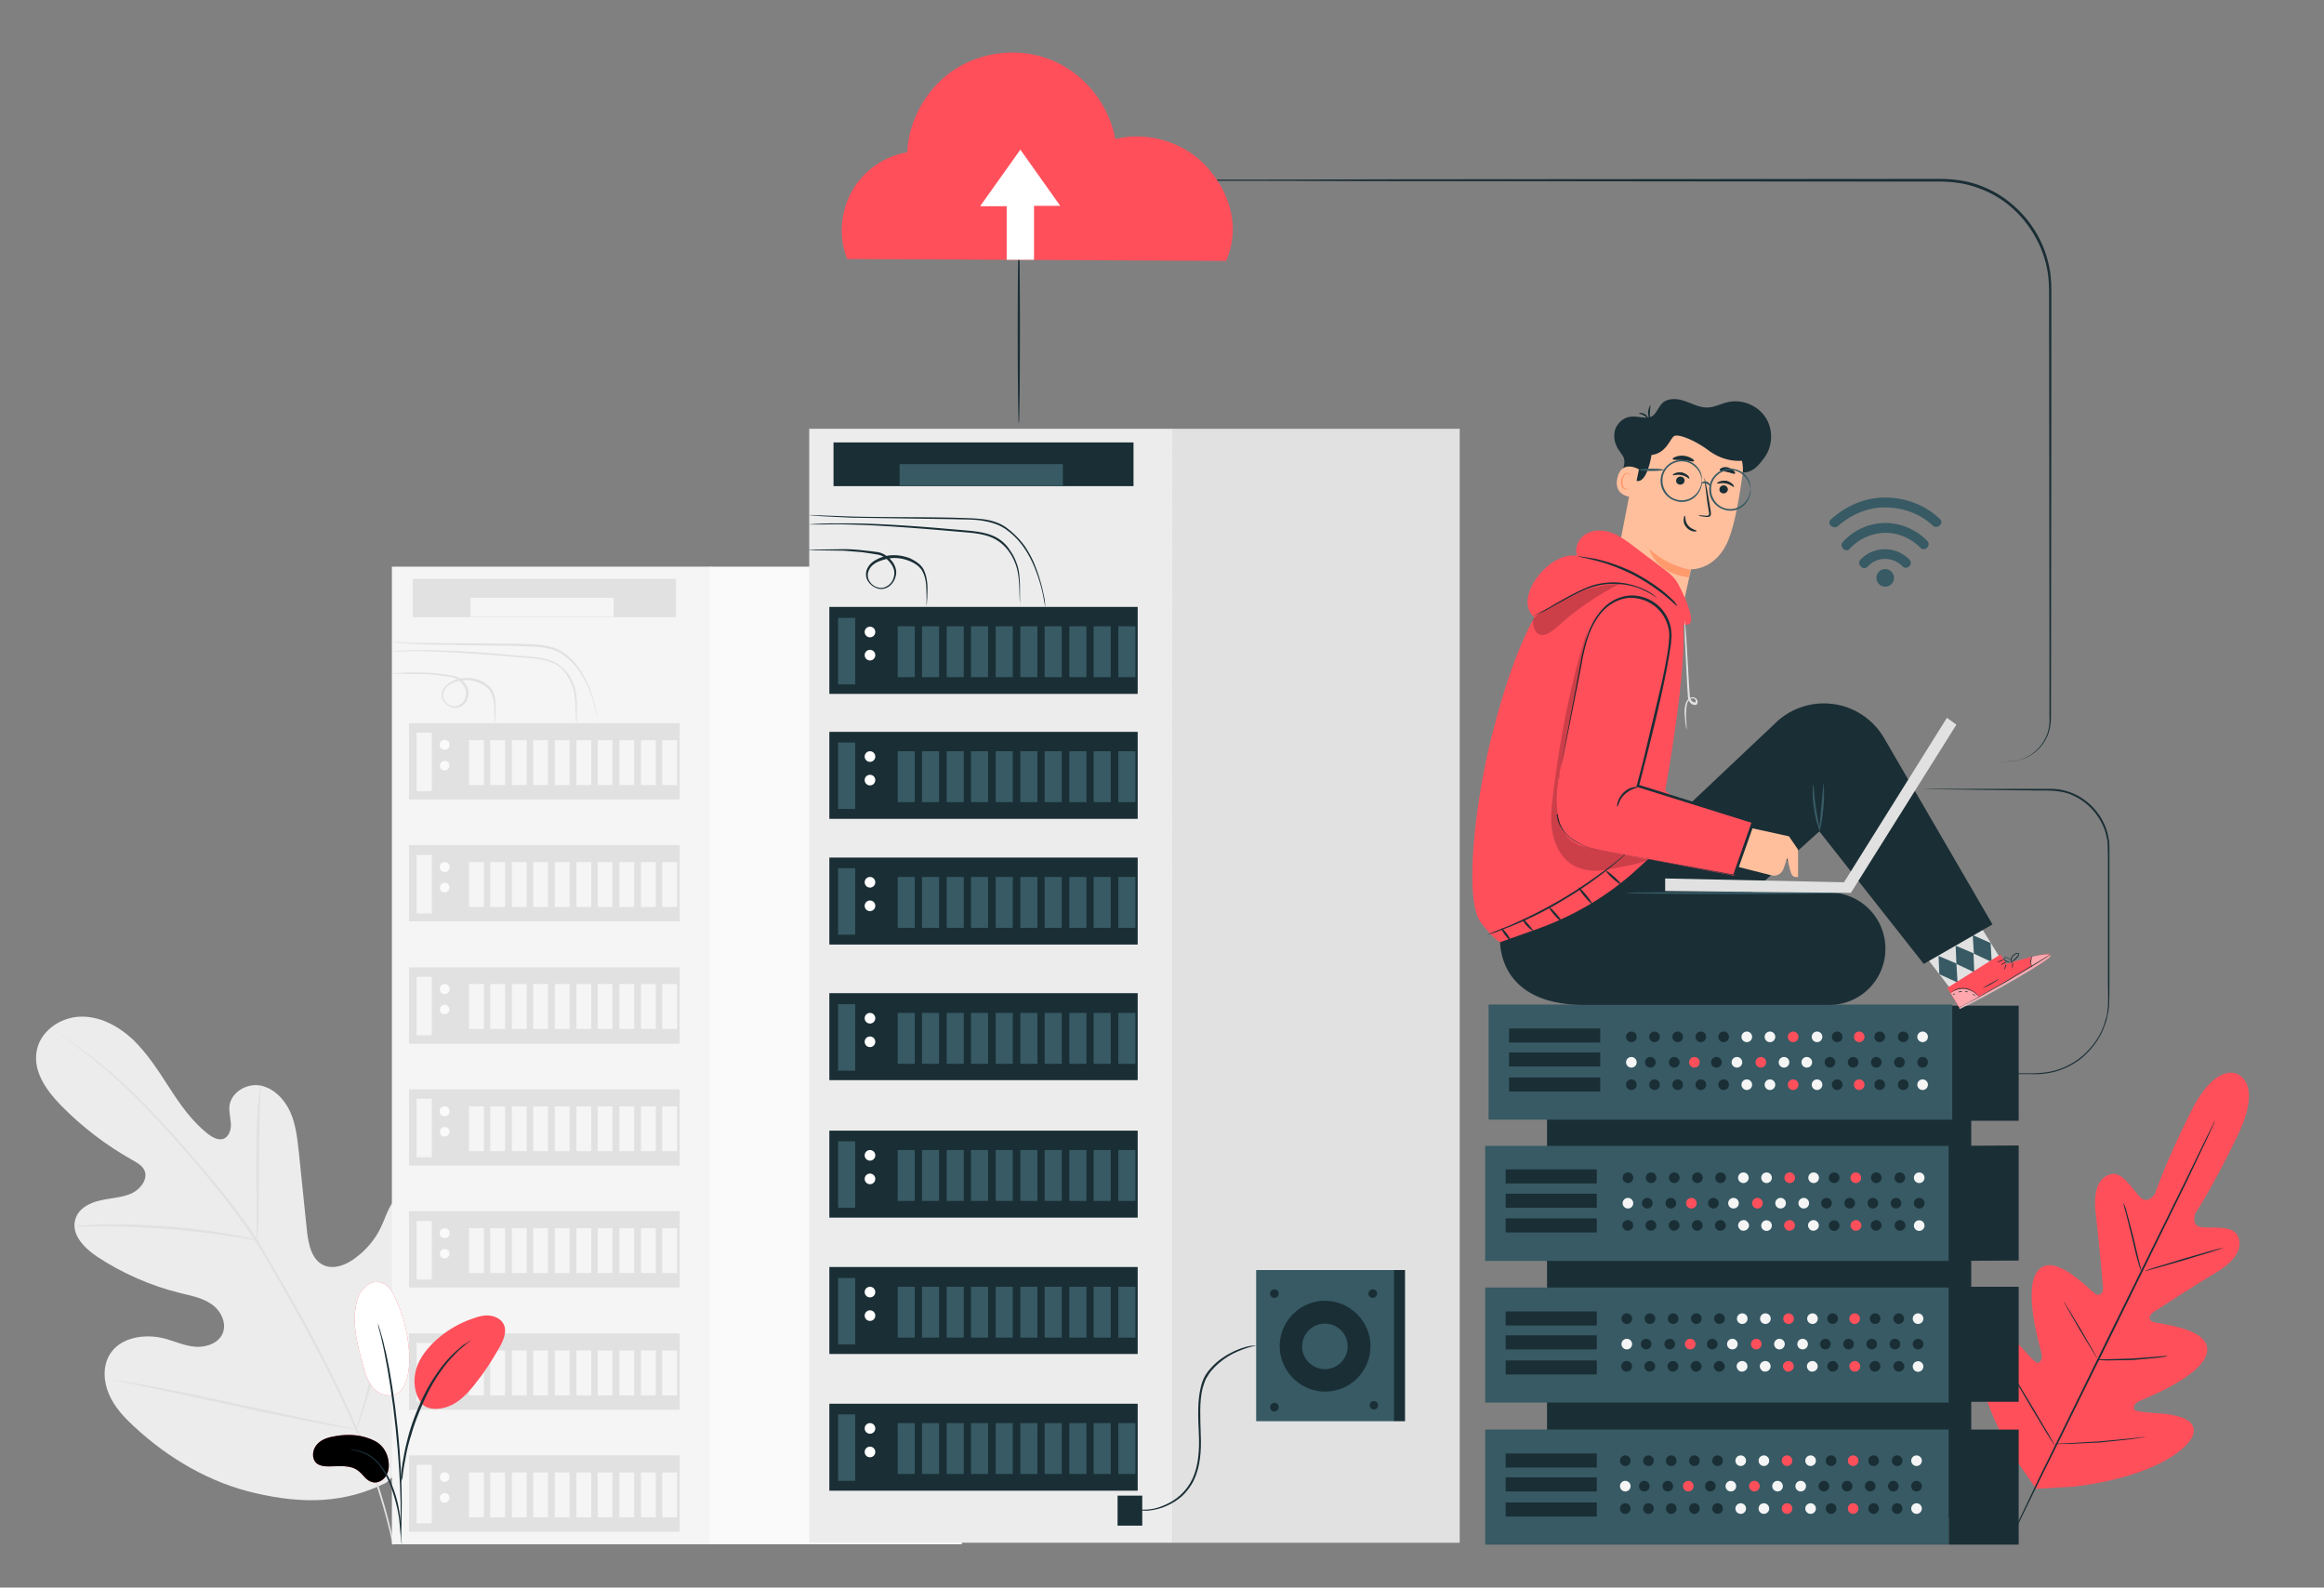 <svg xmlns="http://www.w3.org/2000/svg" xmlns:xlink="http://www.w3.org/1999/xlink" viewBox="0 0 612 418" xmlns:v="https://vecta.io/nano"><rect x="0" y="0" width="612" height="418" fill="#808080" stroke="none"/><style><![CDATA[.B{fill:#1a2e35}.C{fill:#f5f5f5}.D{fill:#375a64}.E{fill:#ff4f5b}.F{fill:#e1e1e1}.G{fill:#fff}.H{fill:#fafafa}.I{fill:#ffbf9d}]]></style><path fill="#ececec" d="M101.7 390.4c17.4-15.2 19-40.2 15.8-62.1-.5-3.7-.6-7.6-2.7-10.6s-6.4-4.8-9.5-2.9c-2.6 1.6-3.4 4.9-4.7 7.7-1.6 3.7-4.3 6.9-7.7 9.2-2.2 1.5-5 2.5-7.5 1.5-3.4-1.4-4.2-5.7-4.6-9.4l-2.1-20.4c-.4-3.7-.8-7.4-2.3-10.7s-4.4-6.3-8-6.9-7.6 1.9-8 5.5c-.1 1.5.3 3 .4 4.6.1 1.5-.5 3.3-1.8 3.9-1.4.6-3-.3-4.2-1.2-4.2-3.3-7.3-7.7-10.2-12.2s-5.8-9-9.6-12.7c-3.9-3.6-8.9-6.3-14.2-6s-10.5 4.1-11.2 9.4c-.8 5.3 2.8 10.2 6.5 14 5.5 5.6 11.9 10.5 18.7 14.3 1.2.7 2.6 1.4 3.2 2.7 1.1 2.3-1 5-3.3 6.1-2.6 1.2-5.6 1.2-8.4 1.9-2.8.6-5.8 2.2-6.5 5.1-1.1 3.9 2.5 7.5 5.8 9.7 6.7 4.4 14.2 7.7 22 9.6 2.8.7 5.7 1.2 8.1 2.9 2.4 1.6 4 4.8 3 7.5s-4.3 3.9-7.2 3.7-5.6-1.5-8.3-2.2c-5.2-1.3-11.7-.3-14.4 4.4-1.8 3.1-1.5 7.1-.1 10.3 1.4 3.3 3.9 6 6.5 8.4 9.1 8.5 20.2 15 32.3 17.7 12.3 2.8 23.1 2.7 34.2-2.8"/><g class="F"><path d="M103.8 406.6c-1.8-8.6-4.8-18.7-9.3-29.4s-10.3-22.1-16.9-33.8l-4.9-8.6-4.9-8.3c-3.4-5.3-7.1-10.1-10.8-14.6s-7.3-8.6-10.7-12.4-6.7-7.3-9.8-10.4c-6.2-6.2-11.8-10.5-15.8-13.4l-4.6-3.2c-.5-.3-.9-.6-1.2-.8s-.4-.3-.4-.2c0 0 .1.1.4.3s.7.5 1.2.8c1 .7 2.6 1.8 4.5 3.3 3.9 2.9 9.4 7.3 15.6 13.5 3.1 3.1 6.3 6.6 9.7 10.4s7 8 10.7 12.5c3.6 4.5 7.3 9.3 10.7 14.6 1.7 2.6 3.3 5.4 4.9 8.2l4.9 8.6c6.5 11.7 12.4 23 16.9 33.7s7.6 20.7 9.4 29.3"/><path d="M67.7 326.5l.2-1.6c.1-1 .1-2.5.2-4.4.1-3.7.1-8.8.1-14.4l.2-14.4.2-4.4c.1-1 .1-1.6 0-1.6 0 0-.1.6-.3 1.6-.1 1-.3 2.5-.4 4.4-.3 3.7-.4 8.8-.4 14.4l.1 14.4v4.4c0 1.1 0 1.6.1 1.6z"/><path d="M19.8 323s.7.1 1.9 0l5.1-.1c4.3 0 10.4.2 17 .7s12.6 1.2 16.9 1.9c2.2.3 3.9.6 5.1.8s1.9.3 1.9.2c0 0-.6-.2-1.8-.5s-2.9-.6-5.1-1c-4.3-.8-10.3-1.6-16.9-2.1s-12.7-.6-17-.5c-2.2 0-3.9.2-5.2.3-1.2.1-1.9.2-1.9.3zm74.1 53.4l.3-.6a18.88 18.88 0 0 0 .6-1.8l2.1-6.6c1.7-5.6 3.7-13.5 5.9-22.1l5.7-22.2 1.9-6.7c.2-.7.4-1.3.5-1.8.1-.4.2-.6.1-.6l-.3.6a18.88 18.88 0 0 0-.6 1.8L108 323c-1.7 5.6-3.7 13.5-5.9 22.1l-5.7 22.2-1.9 6.7c-.2.7-.4 1.3-.5 1.8-.1.4-.1.6-.1.6z"/><path d="M29.3 363.2s.2.1.6.2l1.9.4 6.9 1.4 22.8 4.9c8.9 2 17 3.6 22.8 4.7 2.9.5 5.3 1 7 1.2.8.1 1.4.2 1.9.3.4.1.7.1.7.1s-.2-.1-.6-.2c-.5-.1-1.1-.2-1.9-.4-1.7-.4-4.1-.8-6.9-1.4l-22.8-4.9c-8.9-2-17-3.6-22.8-4.7-2.9-.5-5.3-1-7-1.2-.8-.1-1.4-.2-1.9-.3-.4-.1-.7-.1-.7-.1z"/></g><path d="M103.2 149.2h84v257.4h-84z" class="C"/><path d="M186.9 149.2h66.4v257.4h-66.4z" class="H"/><path d="M107.7 190.4H179v20.1h-71.3z" class="F"/><path d="M109.7 192.9h4v15.4h-4z" class="C"/><g class="H"><circle cx="117.1" cy="196.1" r="1.3"/><use xlink:href="#B"/></g><path d="M123.5 194.9h3.9v11.8h-3.9zm5.6 0h3.9v11.8h-3.9zm5.7 0h3.9v11.8h-3.9zm5.6 0h3.9v11.8h-3.9zm5.7 0h3.9v11.8h-3.9zm5.7 0h3.9v11.8h-3.9zm5.6 0h3.9v11.8h-3.9zm5.7 0h3.9v11.8h-3.9zm5.7 0h3.9v11.8h-3.9zm5.6 0h3.9v11.8h-3.9z" class="C"/><path d="M107.7 222.5H179v20.1h-71.3z" class="F"/><path d="M109.7 225.1h4v15.4h-4z" class="C"/><g class="H"><circle cx="117.1" cy="228.3" r="1.3"/><use xlink:href="#B" y="32.1"/></g><path d="M123.5 227h3.9v11.8h-3.9zm5.6 0h3.9v11.8h-3.9zm5.7 0h3.9v11.8h-3.9zm5.6 0h3.9v11.8h-3.9zm5.7 0h3.9v11.8h-3.9zm5.7 0h3.9v11.8h-3.9zm5.6 0h3.9v11.8h-3.9zm5.7 0h3.9v11.8h-3.9zm5.7 0h3.9v11.8h-3.9zm5.6 0h3.9v11.8h-3.9z" class="C"/><path d="M107.7 254.7H179v20.1h-71.3z" class="F"/><path d="M109.7 257.2h4v15.4h-4z" class="C"/><g class="H"><circle cx="117.1" cy="260.4" r="1.3"/><use xlink:href="#C"/></g><path d="M123.5 259.1h3.9v11.8h-3.9zm5.6 0h3.9v11.8h-3.9zm5.7 0h3.9v11.8h-3.9zm5.6 0h3.9v11.8h-3.9zm5.7 0h3.9v11.8h-3.9zm5.7 0h3.9v11.8h-3.9zm5.6 0h3.9v11.8h-3.9zm5.7 0h3.9v11.8h-3.9zm5.7 0h3.9v11.8h-3.9zm5.6 0h3.9v11.8h-3.9z" class="C"/><path d="M107.7 286.8H179v20.1h-71.3z" class="F"/><path d="M109.7 289.3h4v15.4h-4z" class="C"/><g class="H"><circle cx="117.1" cy="292.6" r="1.3"/><use xlink:href="#B" y="96.4"/></g><path d="M123.5 291.3h3.9v11.8h-3.9zm5.6 0h3.9v11.8h-3.9zm5.7 0h3.9v11.8h-3.9zm5.6 0h3.9v11.8h-3.9zm5.7 0h3.9v11.8h-3.9zm5.7 0h3.9v11.8h-3.9zm5.6 0h3.9v11.8h-3.9zm5.7 0h3.9v11.8h-3.9zm5.7 0h3.9v11.8h-3.9zm5.6 0h3.9v11.8h-3.9z" class="C"/><path d="M107.7 318.9H179V339h-71.3z" class="F"/><path d="M109.7 321.5h4v15.4h-4z" class="C"/><g class="H"><circle cx="117.1" cy="324.7" r="1.3"/><use xlink:href="#B" y="128.5"/></g><path d="M123.5 323.4h3.9v11.8h-3.9zm5.6 0h3.9v11.8h-3.9zm5.7 0h3.9v11.8h-3.9zm5.6 0h3.9v11.8h-3.9zm5.7 0h3.9v11.8h-3.9zm5.7 0h3.9v11.8h-3.9zm5.6 0h3.9v11.8h-3.9zm5.7 0h3.9v11.8h-3.9zm5.7 0h3.9v11.8h-3.9zm5.6 0h3.9v11.8h-3.9z" class="C"/><path d="M107.7 351.1H179v20.1h-71.3z" class="F"/><path d="M109.7 353.6h4V369h-4z" class="C"/><g class="H"><circle cx="117.1" cy="356.8" r="1.3"/><use xlink:href="#C" y="96.4"/></g><path d="M123.5 355.6h3.9v11.8h-3.9zm5.6 0h3.9v11.8h-3.9zm5.7 0h3.9v11.8h-3.9zm5.6 0h3.9v11.8h-3.9zm5.7 0h3.9v11.8h-3.9zm5.7 0h3.9v11.8h-3.9zm5.6 0h3.9v11.8h-3.9zm5.7 0h3.9v11.8h-3.9zm5.7 0h3.9v11.8h-3.9zm5.6 0h3.9v11.8h-3.9z" class="C"/><path d="M107.7 383.2H179v20.1h-71.3z" class="F"/><path d="M109.7 385.7h4v15.4h-4z" class="C"/><g class="H"><use xlink:href="#C" y="123.1"/><use xlink:href="#B" y="192.8"/></g><path d="M123.5 387.7h3.9v11.8h-3.9zm5.6 0h3.9v11.8h-3.9zm5.7 0h3.9v11.8h-3.9zm5.6 0h3.9v11.8h-3.9zm5.7 0h3.9v11.8h-3.9zm5.7 0h3.9v11.8h-3.9zm5.6 0h3.9v11.8h-3.9zm5.7 0h3.9v11.8h-3.9zm5.7 0h3.9v11.8h-3.9zm5.6 0h3.9v11.8h-3.9z" class="C"/><path d="M151.8 190.4s0-.2-.1-.6c0-.4-.1-1-.1-1.8l-.1-2.8c-.1-1.1-.1-2.3-.5-3.7-.4-1.3-1-2.7-1.9-4s-2.2-2.5-3.9-3.1c-1.7-.7-3.6-.9-5.5-1.1l-6.1-.5c-8.4-.7-16-1.2-21.6-1.3-2.8-.1-5 0-6.5 0h-2.4s.2 0 .6-.1c.5 0 1.1-.1 1.8-.1 1.5-.1 3.8-.1 6.6-.1 5.5 0 13.2.4 21.6 1.2l6.1.5c2 .2 3.9.5 5.7 1.2 1.7.7 3.1 2 4.1 3.3 1 1.4 1.5 2.8 1.9 4.2.3 1.4.4 2.6.4 3.7v4.6c-.1.3-.1.5-.1.5zm-21.6 0v-2.3l-.1-2.6c-.1-1-.3-2.2-.9-3.3s-1.8-1.9-3.2-2.5c-1.4-.5-3-.8-4.7-.5-.8.1-1.7.4-2.4.8-.8.4-1.5 1-1.9 1.8s-.4 1.7 0 2.5 1.2 1.4 2.1 1.6 1.8-.1 2.5-.7 1-1.5 1.1-2.4-.2-1.7-.7-2.4-1.1-1.3-1.9-1.7c-.7-.4-1.5-.5-2.3-.6l-2.3-.3c-1.5-.2-2.9-.3-4.2-.3l-6.2-.1h-2.3s.2 0 .6-.1c.4 0 1-.1 1.7-.1 1.5-.1 3.6-.2 6.2-.1 1.3 0 2.7.1 4.3.3l2.4.3c.4.1.8.1 1.2.2s.9.2 1.3.4c.8.4 1.5 1 2.1 1.8.5.7.9 1.7.8 2.7s-.5 2-1.3 2.7c-.7.7-1.9 1.1-2.9.8-1-.2-1.9-.9-2.5-1.8a3.19 3.19 0 0 1 0-3c.5-.9 1.3-1.5 2.1-2 .8-.4 1.7-.7 2.6-.9 1.7-.3 3.5 0 4.9.5 1.4.6 2.7 1.5 3.4 2.7.6 1.2.8 2.4.8 3.5.1 1 0 1.9 0 2.7 0 .7-.1 1.2-.1 1.7-.2.5-.2.7-.2.7zm27.4 0s-.1-.2-.2-.7l-.4-1.9c-.4-1.6-.9-4-2.1-6.8-1.2-2.7-3-5.9-6.2-8.3-1.5-1.2-3.5-1.9-5.7-2.2-2.1-.3-4.4-.3-6.7-.4l-23.6-.4c-3-.1-5.5-.3-7.1-.4-.8-.1-1.4-.1-1.9-.2-.4 0-.7-.1-.7-.1h.7c.5 0 1.1 0 1.9.1 1.7.1 4.1.2 7.1.2l23.6.2c2.3.1 4.6.1 6.7.4 2.2.3 4.3 1 5.9 2.3 1.6 1.2 2.9 2.7 3.9 4.2s1.7 3 2.3 4.4c1.1 2.8 1.7 5.2 2 6.9.1.8.2 1.5.3 1.9.2.6.2.8.2.8zm-48.9-38H178v10.1h-69.3z" class="F"/><path d="M123.9 157.4h37.7v5h-37.7z" class="C"/><path d="M589.4 282.9s-5.7-3.7-12.5 9.9-9.4 21.5-9.4 21.5-1.8 2.9-3.8 1c-2-1.8-4.7-7.1-8-6.1-3.4 1-4.5 4.9-3.8 10.5s1.8 18.1 1.9 19.2-.5 2.7-2.1 1.7c-1.5-1-10.5-10.8-14.8-6.3-4.4 4.5.2 19.9.6 21.6.5 1.7.1 2.4-.7 2.9-.8.4-3.5-3.1-6.1-5.8s-6.2-5.3-8.5-2.5-3 14.4 8.2 33.2l5.8 8.3 10.2-.6c21.7-2.7 30.4-10.4 31.2-13.9.8-3.6-3.5-4.7-7.2-5.2-3.7-.4-8.2-.4-8.4-1.3s.2-1.6 1.8-2.3 16.6-6.6 17.4-12.8c.9-6.2-12.3-7.2-14.1-7.8s-.9-2.1.1-2.7c.9-.6 11.4-7.4 16.3-10.3s7.2-6.2 5.9-9.5c-1.3-3.2-7.1-2.1-9.8-2.5s-1.5-3.6-1.5-3.6 4.6-6.9 11.2-20.6c6.6-13.8 0-16 0-16" class="E"/><g class="B"><path d="M583.3 295.1s0 .1-.1.3l-.4.9-1.5 3.3-5.7 12-19.3 39.3-19.4 39.3-5.8 11.9-2 4c-.1.2-.2.3-.2.3s0-.1.1-.3.2-.5.4-.9l1.5-3.3 5.7-12 19.3-39.3 19.4-39.3 5.8-11.9 2-4c.1-.2.2-.3.2-.3z"/><path d="M559.2 316.7a10.59 10.59 0 0 0 .3.7c.2.4.4 1.1.6 1.9l1.7 6.4 1.5 6.4.5 1.9c.1.5.2.7.1.7 0 0-.1-.2-.3-.7-.2-.4-.4-1.1-.6-1.9-.5-1.6-1-3.9-1.6-6.4l-1.6-6.4-.5-1.9c-.1-.4-.1-.7-.1-.7z"/><ellipse transform="matrix(-.959 .284 -.284 -.959 1220.847 486.473)" cx="575.1" cy="331.8" rx="10.7" ry=".2"/><path d="M552.1 357.9h2.7l6.7-.2 6.7-.5 2-.2h.7l-.7.2-2 .3-6.7.6-6.7.1c-.9 0-1.6-.1-2-.1-.4-.2-.7-.2-.7-.2z"/><path d="M543.4 342.6s.2.2.4.6.6.9 1 1.6l3.2 5.3 3.1 5.4.9 1.6.3.6s-.2-.2-.4-.6-.6-.9-1-1.6l-3.2-5.3-3.1-5.4-.9-1.6-.3-.6zm-13.8 18.8s.2.2.5.7l1.3 2 4.1 6.8 4 6.8 1.2 2.1c.3.5.4.8.4.8s-.2-.2-.5-.7l-1.3-2-4.1-6.8-4-6.8-1.2-2.1c-.3-.5-.4-.8-.4-.8z"/><path d="M541 380.2s.3-.1.9-.1l2.6-.1 8.5-.5 8.5-.8 2.6-.3c.6-.1.9-.1.9-.1s-.3.1-.9.2l-2.6.4-8.5.9-8.5.4H541z"/></g><use xlink:href="#D" class="E"/><use xlink:href="#D" opacity=".3"/><use xlink:href="#E" class="E"/><use xlink:href="#E" opacity=".3" class="G"/><path d="M111.1 369.6c-2-2.5-2.4-6-1.5-9.1s3-5.6 5.4-7.8c2.8-2.5 6.1-4.4 9.7-5.6 1.4-.5 2.9-.9 4.3-.7 1.5.2 2.9.9 3.6 2.2 1 1.9 0 4.3-1.1 6.2-1.9 3.4-4 6.6-6.4 9.6-1.9 2.4-4.1 4.8-7 5.9s-5.9.9-7.4-1.1" class="E"/><g class="B"><path d="M105.8 406.6s-.1-.4-.2-1.2l-.3-3.4c-.1-1.4-.3-3.1-.7-4.9s-1-3.8-1.7-5.8c-.8-2-1.8-3.8-2.9-5.3s-2.5-2.5-3.7-3.1c-1.3-.6-2.4-.9-3.2-1l-1.2-.2h1.2c.8.1 2 .3 3.3.9s2.7 1.7 3.9 3.2 2.2 3.3 3 5.4c.8 2 1.4 4.1 1.7 5.9.4 1.9.5 3.6.6 5l.1 3.4a7.47 7.47 0 0 1 .1 1.1z"/><path d="M105.5 404v-8.2c-.1-5.1-.5-12.1-1.3-19.7-.8-7.7-1.9-14.6-2.9-19.6-.2-1.2-.5-2.4-.7-3.3-.2-1-.4-1.8-.6-2.5-.2-.6-.3-1.2-.4-1.6s-.1-.6-.1-.6.1.2.2.5c.1.4.3.9.5 1.6l.7 2.5c.2 1 .5 2.1.8 3.3 1.1 5 2.2 11.9 3 19.6s1.1 14.7 1.1 19.8c0 2.5-.1 4.6-.1 6 0 .7-.1 1.2-.1 1.6s0 .6-.1.6z"/><path d="M105.6 390.5v-1.7c.1-1.1.2-2.7.6-4.6.3-1.9.8-4.2 1.5-6.7s1.7-5.2 2.9-7.9c2.4-5.5 5.6-10 8.4-12.8.7-.7 1.4-1.3 2-1.8.3-.3.6-.5.8-.7.3-.2.5-.4.8-.5.9-.6 1.4-.9 1.4-.9.1.1-2 1.3-4.7 4.2-2.7 2.8-5.8 7.3-8.1 12.8-1.2 2.7-2.2 5.4-2.9 7.9-.8 2.5-1.3 4.7-1.6 6.7a40.24 40.24 0 0 0-.7 4.6c-.3.8-.4 1.4-.4 1.4z"/><ellipse cx="268.3" cy="87.1" rx=".3" ry="24.4"/><path d="M407.4 277.1h111.7v122.6H407.4z"/></g><path d="M391.1 301.7h122.1V332H391.1z" class="D"/><g class="B"><path d="M396.5 307.9h24v3.7h-24zm0 6.4h24v3.7h-24zm0 6.5h24v3.7h-24z"/><circle cx="428.7" cy="310.1" r="1.4"/><circle cx="434.8" cy="310.1" r="1.4"/><circle cx="440.9" cy="310.1" r="1.4"/><circle cx="447" cy="310.1" r="1.4"/><circle cx="494.1" cy="310.1" r="1.4"/><circle cx="500.3" cy="310.1" r="1.4"/><circle cx="453.1" cy="310.1" r="1.4"/><circle cx="483" cy="310.1" r="1.4"/></g><g class="C"><circle cx="459.1" cy="310.1" r="1.4"/><circle cx="465.2" cy="310.1" r="1.4"/><circle cx="477.6" cy="310.1" r="1.4"/><circle cx="505.4" cy="310.1" r="1.4"/></g><g class="E"><circle cx="471.3" cy="310.1" r="1.4"/><circle cx="488.7" cy="310.1" r="1.4"/></g><g class="B"><circle cx="505.4" cy="316.8" r="1.4"/><circle cx="499.3" cy="316.8" r="1.4"/><circle cx="493.2" cy="316.8" r="1.4"/><circle cx="487.1" cy="316.8" r="1.4"/><circle cx="440" cy="316.8" r="1.4"/><circle cx="433.8" cy="316.8" r="1.4"/><circle cx="481" cy="316.8" r="1.4"/><circle cx="451.2" cy="316.8" r="1.4"/></g><g class="C"><circle cx="475" cy="316.8" r="1.4"/><circle cx="468.9" cy="316.8" r="1.4"/><circle cx="456.5" cy="316.8" r="1.4"/><circle cx="428.7" cy="316.8" r="1.4"/></g><g class="E"><circle cx="462.8" cy="316.8" r="1.4"/><circle cx="445.4" cy="316.8" r="1.4"/></g><g class="B"><use xlink:href="#F"/><use xlink:href="#G"/><use xlink:href="#G" x="6.1"/><use xlink:href="#G" x="12.2"/><use xlink:href="#F" x="65.4"/><use xlink:href="#H"/><use xlink:href="#H" x="-47.3"/><circle cx="483" cy="322.7" r="1.4"/></g><g class="C"><use xlink:href="#H" x="-41.2"/><circle cx="465.2" cy="322.7" r="1.4"/><use xlink:href="#G" x="42.8"/><circle cx="505.4" cy="322.7" r="1.4"/></g><g class="E"><use xlink:href="#F" x="42.6"/><use xlink:href="#H" x="-11.6"/></g><path d="M391.1 339h122.1v30.3H391.1z" class="D"/><g class="B"><circle cx="428.4" cy="347.2" r="1.4"/><circle cx="434.5" cy="347.2" r="1.4"/><circle cx="440.6" cy="347.2" r="1.4"/><circle cx="446.7" cy="347.2" r="1.4"/><circle cx="493.8" cy="347.2" r="1.4"/><circle cx="500" cy="347.2" r="1.4"/><circle cx="452.8" cy="347.2" r="1.4"/><circle cx="482.6" cy="347.2" r="1.4"/></g><g class="C"><circle cx="458.8" cy="347.2" r="1.4"/><circle cx="464.9" cy="347.2" r="1.4"/><circle cx="477.3" cy="347.2" r="1.4"/><circle cx="505.1" cy="347.2" r="1.4"/></g><g class="E"><circle cx="471" cy="347.2" r="1.4"/><circle cx="488.4" cy="347.2" r="1.4"/></g><g class="B"><circle cx="505.1" cy="353.9" r="1.4"/><circle cx="499" cy="353.9" r="1.4"/><circle cx="492.9" cy="353.9" r="1.4"/><circle cx="486.8" cy="353.9" r="1.4"/><circle cx="439.7" cy="353.9" r="1.4"/><circle cx="433.5" cy="353.9" r="1.4"/><circle cx="480.7" cy="353.9" r="1.4"/><circle cx="450.9" cy="353.9" r="1.4"/></g><g class="C"><circle cx="474.7" cy="353.9" r="1.4"/><circle cx="468.6" cy="353.9" r="1.4"/><circle cx="456.2" cy="353.9" r="1.4"/><circle cx="428.4" cy="353.9" r="1.4"/></g><g class="E"><circle cx="462.5" cy="353.9" r="1.4"/><circle cx="445.1" cy="353.9" r="1.4"/></g><g class="B"><use xlink:href="#F" x="-0.3" y="37.1"/><use xlink:href="#G" x="-0.3" y="37.1"/><use xlink:href="#G" x="5.8" y="37.1"/><use xlink:href="#H" x="-53.7" y="37.1"/><use xlink:href="#F" x="65.1" y="37.1"/><use xlink:href="#H" x="-0.3" y="37.1"/><use xlink:href="#H" x="-47.6" y="37.1"/><use xlink:href="#H" x="-17.7" y="37.1"/></g><g class="C"><use xlink:href="#F" x="30.1" y="37.1"/><use xlink:href="#F" x="36.2" y="37.1"/><use xlink:href="#G" x="42.5" y="37.1"/><circle cx="505.1" cy="359.8" r="1.4"/></g><g class="E"><use xlink:href="#F" x="42.3" y="37.1"/><use xlink:href="#H" x="-11.9" y="37.1"/></g><path d="M396.5 345.3h24v3.7h-24zm0 6.3h24v3.7h-24zm0 6.6h24v3.7h-24z" class="B"/><path d="M391.1 376.4h122.1v30.3H391.1z" class="D"/><g class="B"><path d="M396.5 382.7h24v3.7h-24zm0 6.3h24v3.7h-24zm0 6.6h24v3.7h-24z"/><circle cx="428" cy="384.6" r="1.4"/><circle cx="434.1" cy="384.6" r="1.4"/><circle cx="440.1" cy="384.6" r="1.4"/><circle cx="446.2" cy="384.6" r="1.4"/><circle cx="493.4" cy="384.6" r="1.4"/><circle cx="499.6" cy="384.6" r="1.4"/><circle cx="452.3" cy="384.6" r="1.4"/><circle cx="482.2" cy="384.6" r="1.4"/></g><g class="C"><circle cx="458.4" cy="384.6" r="1.4"/><circle cx="464.5" cy="384.6" r="1.4"/><circle cx="476.8" cy="384.6" r="1.4"/><circle cx="504.7" cy="384.6" r="1.4"/></g><g class="E"><circle cx="470.6" cy="384.6" r="1.4"/><circle cx="488" cy="384.6" r="1.4"/></g><g class="B"><circle cx="504.7" cy="391.3" r="1.4"/><circle cx="498.6" cy="391.3" r="1.4"/><circle cx="492.5" cy="391.3" r="1.4"/><circle cx="486.4" cy="391.3" r="1.4"/><circle cx="439.2" cy="391.3" r="1.4"/><circle cx="433" cy="391.3" r="1.4"/><circle cx="480.3" cy="391.3" r="1.4"/><circle cx="450.4" cy="391.3" r="1.4"/></g><g class="C"><circle cx="474.2" cy="391.3" r="1.4"/><circle cx="468.1" cy="391.3" r="1.4"/><circle cx="455.8" cy="391.3" r="1.4"/><circle cx="428" cy="391.3" r="1.4"/></g><g class="E"><circle cx="462" cy="391.3" r="1.4"/><circle cx="444.6" cy="391.3" r="1.4"/></g><g class="B"><circle cx="428" cy="397.2" r="1.4"/><circle cx="434.1" cy="397.2" r="1.4"/><circle cx="440.1" cy="397.2" r="1.4"/><circle cx="446.2" cy="397.2" r="1.4"/><circle cx="493.4" cy="397.2" r="1.4"/><circle cx="499.6" cy="397.2" r="1.4"/><circle cx="452.3" cy="397.2" r="1.4"/><circle cx="482.2" cy="397.2" r="1.4"/></g><g class="C"><circle cx="458.4" cy="397.2" r="1.4"/><circle cx="464.5" cy="397.2" r="1.4"/><circle cx="476.8" cy="397.2" r="1.4"/><circle cx="504.7" cy="397.2" r="1.4"/></g><g class="E"><circle cx="470.6" cy="397.2" r="1.4"/><circle cx="488" cy="397.2" r="1.4"/></g><path d="M531.6 331.9l-18.4.1v-30.3l18.4-.1zm0-36.8h-18.4v-30.3h18.4zm0 74h-18.4v-30.3h18.4zm0 37.6h-18.4v-30.3h18.4z" class="B"/><path d="M392 264.5h122.1v30.3H392z" class="D"/><g class="B"><path d="M397.4 270.8h24v3.7h-24zm0 6.3h24v3.7h-24zm0 6.6h24v3.7h-24z"/><circle cx="429.6" cy="273" r="1.4"/><circle cx="435.7" cy="273" r="1.4"/><circle cx="441.8" cy="273" r="1.4"/><circle cx="447.9" cy="273" r="1.4"/><circle cx="495" cy="273" r="1.4"/><circle cx="501.2" cy="273" r="1.4"/><circle cx="453.9" cy="273" r="1.4"/><circle cx="483.8" cy="273" r="1.4"/></g><g class="C"><circle cx="460" cy="273" r="1.4"/><circle cx="466.1" cy="273" r="1.4"/><circle cx="478.5" cy="273" r="1.4"/><circle cx="506.3" cy="273" r="1.4"/></g><g class="E"><circle cx="472.2" cy="273" r="1.4"/><circle cx="489.6" cy="273" r="1.4"/></g><g class="B"><circle cx="506.3" cy="279.7" r="1.4"/><circle cx="500.2" cy="279.7" r="1.4"/><circle cx="494.1" cy="279.7" r="1.4"/><circle cx="488" cy="279.7" r="1.4"/><circle cx="440.9" cy="279.7" r="1.4"/><circle cx="434.6" cy="279.7" r="1.4"/><circle cx="481.9" cy="279.7" r="1.4"/><circle cx="452" cy="279.7" r="1.4"/></g><g class="C"><circle cx="475.8" cy="279.7" r="1.4"/><circle cx="469.8" cy="279.7" r="1.4"/><circle cx="457.4" cy="279.7" r="1.4"/><circle cx="429.6" cy="279.7" r="1.4"/></g><g class="E"><circle cx="463.7" cy="279.7" r="1.4"/><circle cx="446.2" cy="279.7" r="1.4"/></g><g class="B"><circle cx="429.6" cy="285.6" r="1.4"/><circle cx="435.7" cy="285.6" r="1.4"/><circle cx="441.8" cy="285.6" r="1.4"/><circle cx="447.9" cy="285.6" r="1.4"/><circle cx="495" cy="285.6" r="1.4"/><circle cx="501.2" cy="285.6" r="1.4"/><circle cx="453.9" cy="285.6" r="1.4"/><circle cx="483.8" cy="285.6" r="1.4"/></g><g class="C"><circle cx="460" cy="285.6" r="1.4"/><circle cx="466.1" cy="285.6" r="1.4"/><circle cx="478.5" cy="285.6" r="1.4"/><circle cx="506.3" cy="285.6" r="1.4"/></g><g class="E"><circle cx="472.2" cy="285.6" r="1.4"/><circle cx="489.6" cy="285.6" r="1.4"/></g><path d="M313.1 47.3h15.5l42.3-.1 139.7-.1c3.4 0 6.9.4 10.1 1.5s6.2 2.7 8.8 4.9c5.2 4.2 8.8 10.2 10.1 16.6.7 3.2.6 6.4.6 9.6v27.6l-.1 81.4c0 1.9-.3 3.8-1.1 5.4-1.5 3.3-4.5 5.4-7.5 6.1-1.5.4-3 .3-4.4.3h-4 4c1.4 0 2.8 0 4.3-.3a11.07 11.07 0 0 0 7.3-6c.8-1.6 1.1-3.4 1-5.3v-18.6l-.1-90.4c0-3.2.1-6.3-.6-9.5-1.3-6.2-4.8-12.1-9.9-16.3-2.5-2.1-5.5-3.7-8.7-4.8s-6.5-1.5-9.9-1.5c-54.5 0-103.9-.1-139.7-.1-17.9 0-32.3-.1-42.3-.1H314c-.6-.3-.9-.3-.9-.3z" class="B"/><path fill="#ececec" d="M213.1 112.9h95.8v293.3h-95.8z"/><path d="M384.4 406.2h-75.5l-.2-293.3h75.7z" class="F"/><path d="M218.4 159.8h81.2v22.9h-81.2z" class="B"/><path d="M220.7 162.7h4.5v17.5h-4.5z" class="D"/><g class="G"><circle cx="229.1" cy="166.4" r="1.4"/><circle cx="229.1" cy="172.5" r="1.4"/></g><path d="M236.4 164.9h4.5v13.4h-4.5zm6.4 0h4.5v13.4h-4.5zm6.5 0h4.5v13.4h-4.5zm6.4 0h4.5v13.4h-4.5zm6.5 0h4.5v13.4h-4.5zm6.5 0h4.5v13.4h-4.5zm6.4 0h4.5v13.4h-4.5zm6.5 0h4.5v13.4h-4.5zm6.4 0h4.5v13.4H288zm6.5 0h4.5v13.4h-4.5z" class="D"/><path d="M218.4 192.7h81.2v22.9h-81.2z" class="B"/><path d="M220.7 195.5h4.5V213h-4.5z" class="D"/><g class="G"><circle cx="229.1" cy="199.2" r="1.4"/><circle cx="229.1" cy="205.4" r="1.4"/></g><path d="M236.4 197.8h4.5v13.4h-4.5zm6.4 0h4.5v13.4h-4.5zm6.5 0h4.5v13.4h-4.5zm6.4 0h4.5v13.4h-4.5zm6.5 0h4.5v13.4h-4.5zm6.5 0h4.5v13.4h-4.5zm6.4 0h4.5v13.4h-4.5zm6.5 0h4.5v13.4h-4.5zm6.4 0h4.5v13.4H288zm6.5 0h4.5v13.4h-4.5z" class="D"/><path d="M218.4 225.8h81.2v22.9h-81.2z" class="B"/><path d="M220.7 228.6h4.5v17.5h-4.5z" class="D"/><g class="G"><circle cx="229.1" cy="232.3" r="1.4"/><circle cx="229.1" cy="238.5" r="1.4"/></g><path d="M236.4 230.9h4.5v13.4h-4.5zm6.4 0h4.5v13.4h-4.5zm6.5 0h4.5v13.4h-4.5zm6.4 0h4.5v13.4h-4.5zm6.5 0h4.5v13.4h-4.5zm6.5 0h4.5v13.4h-4.5zm6.4 0h4.5v13.4h-4.5zm6.5 0h4.5v13.4h-4.5zm6.4 0h4.5v13.4H288zm6.5 0h4.5v13.4h-4.5z" class="D"/><path d="M218.4 261.5h81.2v22.9h-81.2z" class="B"/><path d="M220.7 264.4h4.5v17.5h-4.5z" class="D"/><g class="G"><circle cx="229.1" cy="268.1" r="1.4"/><circle cx="229.1" cy="274.3" r="1.4"/></g><path d="M236.4 266.7h4.5v13.4h-4.5zm6.4 0h4.5v13.4h-4.5zm6.5 0h4.5v13.4h-4.5zm6.4 0h4.5v13.4h-4.5zm6.5 0h4.5v13.4h-4.5zm6.5 0h4.5v13.4h-4.5zm6.4 0h4.5v13.4h-4.5zm6.5 0h4.5v13.4h-4.5zm6.4 0h4.5v13.4H288zm6.5 0h4.5v13.4h-4.5z" class="D"/><path d="M218.4 297.7h81.2v22.9h-81.2z" class="B"/><path d="M220.7 300.5h4.5V318h-4.5z" class="D"/><g class="G"><circle cx="229.1" cy="304.2" r="1.4"/><circle cx="229.1" cy="310.4" r="1.4"/></g><path d="M236.4 302.8h4.5v13.4h-4.5zm6.4 0h4.5v13.4h-4.5zm6.5 0h4.5v13.4h-4.5zm6.4 0h4.5v13.4h-4.5zm6.5 0h4.5v13.4h-4.5zm6.5 0h4.5v13.4h-4.5zm6.4 0h4.5v13.4h-4.5zm6.5 0h4.5v13.4h-4.5zm6.4 0h4.5v13.4H288zm6.5 0h4.5v13.4h-4.5z" class="D"/><path d="M218.4 369.6h81.2v22.9h-81.2z" class="B"/><path d="M220.7 372.4h4.5v17.5h-4.5z" class="D"/><g class="G"><circle cx="229.1" cy="376.1" r="1.4"/><circle cx="229.1" cy="382.3" r="1.4"/></g><path d="M236.4 374.7h4.5v13.4h-4.5zm6.4 0h4.5v13.4h-4.5zm6.5 0h4.5v13.4h-4.5zm6.4 0h4.5v13.4h-4.5zm6.5 0h4.5v13.4h-4.5zm6.5 0h4.5v13.4h-4.5zm6.4 0h4.5v13.4h-4.5zm6.5 0h4.5v13.4h-4.5zm6.4 0h4.5v13.4H288zm6.5 0h4.5v13.4h-4.5z" class="D"/><path d="M218.4 333.6h81.2v22.9h-81.2z" class="B"/><path d="M220.7 336.5h4.5V354h-4.5z" class="D"/><g class="G"><circle cx="229.1" cy="340.2" r="1.4"/><circle cx="229.1" cy="346.4" r="1.4"/></g><path d="M236.4 338.8h4.5v13.4h-4.5zm6.4 0h4.5v13.4h-4.5zm6.5 0h4.5v13.4h-4.5zm6.4 0h4.5v13.4h-4.5zm6.5 0h4.5v13.4h-4.5zm6.5 0h4.5v13.4h-4.5zm6.4 0h4.5v13.4h-4.5zm6.5 0h4.5v13.4h-4.5zm6.4 0h4.5v13.4H288zm6.5 0h4.5v13.4h-4.5z" class="D"/><path d="M268.7 159.8s0-.2-.1-.7c0-.5-.1-1.1-.1-2l-.1-3.2c-.1-1.2-.2-2.7-.6-4.2s-1.1-3.1-2.2-4.6-2.6-2.8-4.5-3.6-4.1-1.1-6.3-1.3l-7-.6c-9.6-.8-18.3-1.4-24.6-1.5-3.2-.1-5.7 0-7.5 0H213s.2 0 .7-.1c.5 0 1.2-.1 2-.1 1.8-.1 4.3-.1 7.5-.1 6.3 0 15 .5 24.6 1.3l7 .6c2.3.2 4.5.5 6.5 1.3s3.6 2.2 4.6 3.8c1.1 1.5 1.8 3.2 2.2 4.7.4 1.6.4 3 .5 4.3v5.2a5.95 5.95 0 0 1 .1.8zm-24.7 0v-2.6l-.1-3c-.1-1.2-.3-2.5-1-3.8s-2.1-2.2-3.7-2.8-3.5-.9-5.4-.5c-.9.2-1.9.5-2.8.9-.9.5-1.7 1.1-2.1 2a2.99 2.99 0 0 0 0 2.9c.5.9 1.4 1.6 2.4 1.8 1 .3 2.1-.1 2.9-.8s1.2-1.7 1.3-2.7-.3-2-.9-2.8-1.3-1.5-2.1-1.9c-.8-.5-1.8-.5-2.7-.7l-2.7-.4-4.8-.4-7-.1h-2.6s.2 0 .7-.1c.5 0 1.1-.1 1.9-.1l7-.1c1.5 0 3.1.1 4.9.3l2.7.3c.5.1.9.1 1.4.2s1 .3 1.4.5c.9.5 1.7 1.2 2.3 2s1.1 2 1 3.1-.6 2.2-1.4 3-2.1 1.3-3.3 1-2.2-1.1-2.8-2.1a3.44 3.44 0 0 1 0-3.4c.5-1 1.4-1.7 2.4-2.2.9-.5 1.9-.8 2.9-1 2-.3 3.9 0 5.6.6 1.6.7 3.1 1.7 3.8 3 .7 1.4.9 2.8 1 3.9.1 1.2 0 2.2 0 3s-.1 1.4-.1 1.9l-.1 1.1zm31.3 0s-.1-.3-.2-.8l-.4-2.2c-.4-1.9-1.1-4.6-2.4-7.7s-3.4-6.8-7.1-9.5c-1.8-1.4-4.1-2.1-6.5-2.5s-5-.3-7.6-.4l-26.9-.4-8.1-.4-2.2-.2c-.5 0-.8-.1-.8-.1h.8l2.2.1 8.1.3c6.9.2 16.4.1 26.9.3 2.6.1 5.2.1 7.7.4s4.9 1.1 6.7 2.6a22.13 22.13 0 0 1 4.5 4.7c1.1 1.7 2 3.4 2.6 5 1.3 3.2 1.9 6 2.3 7.8.2.9.3 1.7.3 2.2a4.53 4.53 0 0 1 .1.8zm-55.8-43.3h79V128h-79z" class="B"/><path d="M236.9 122.2h43v5.7h-43z" class="D"/><g class="B"><path d="M330.8 354.3c0 .1-.9.1-2.4.6s-3.7 1.3-6 2.9c-1.1.8-2.3 1.8-3.4 3.1-.5.6-1 1.4-1.4 2.1-.4.8-.6 1.6-.9 2.5-.9 3.6-.6 7.8-.5 12.1.2 4.3-.1 8.6-1.8 12.1-.8 1.7-2 3.2-3.2 4.3-1.3 1.1-2.6 1.9-4 2.5-1.3.6-2.6.9-3.7 1.1s-2.1.2-2.9.1-1.4-.2-1.8-.3-.6-.2-.6-.2c0-.1.9.2 2.4.3.8 0 1.8 0 2.9-.2s2.3-.6 3.6-1.2 2.6-1.4 3.8-2.5 2.3-2.5 3.1-4.2c1.6-3.4 1.9-7.6 1.7-11.9s-.4-8.5.5-12.2c.2-.9.5-1.8.9-2.6s.9-1.5 1.5-2.2c1.1-1.3 2.3-2.3 3.5-3.1 2.4-1.6 4.6-2.4 6.1-2.8.8-.2 1.4-.3 1.8-.3h.8z"/><path d="M294.3 393.8h6.5v7.9h-6.5z"/></g><path d="M330.8 334.4h36.4v39.8h-36.4z" class="D"/><path d="M360.8 352.9c1 7.8-5.6 14.4-13.4 13.4-5.3-.7-9.6-5-10.3-10.3-1-7.8 5.6-14.4 13.4-13.4 5.3.7 9.6 5 10.3 10.3z" class="B"/><circle cx="348.9" cy="354.5" r="6" class="D"/><g class="B"><use xlink:href="#I"/><use xlink:href="#I" x="25.9"/><circle cx="361.8" cy="370" r="1.1"/><use xlink:href="#I" y="29.9"/><path d="M367.1 334.4h2.9v39.8h-2.9z"/></g><path d="M322.9 68.7c3.6-8.4 1.4-17.1-4.5-24.1s-15.9-10.2-24.7-8c-1.6-8.8-7.7-16.7-15.9-20.4s-18.1-3-25.8 1.7c-7.6 4.7-12.7 13.3-13.1 22.2-6.1 1-11.6 4.9-14.6 10.3s-3.5 12.1-1.2 17.8l99.8.5z" class="E"/><path d="M529.4 282.6h5.4c1.7 0 3.9-.1 6.2-.7s4.9-1.8 7.3-3.8c2.3-2 4.5-4.7 5.7-8.1.3-.8.5-1.7.8-2.6.1-.9.3-1.8.3-2.8.1-1.9 0-3.9 0-6V225l-.1-3.4s-.4-2.2-.8-3.2c-1.5-4.1-4.7-7.4-8.4-9-3.7-1.7-7.8-1.1-11.4-1.3-3.6 0-7-.1-10.1-.1l-14.7-.2c-1.7 0-3-.1-4-.1h-1H540a15.18 15.18 0 0 1 5.9 1.2c3.8 1.6 7.2 5 8.7 9.2.4 1.1.6 2.2.8 3.3.1 1.1.1 2.3.1 3.5v33.6c0 2.1 0 4-.1 6 0 1-.2 1.9-.4 2.9-.2.9-.4 1.8-.8 2.7-1.2 3.5-3.5 6.3-5.8 8.3-2.4 2-5.1 3.2-7.4 3.8-2.4.6-4.6.7-6.3.6h-5c-.1-.2-.3-.2-.3-.2z" class="B"/><path d="M265.1 68.4V54.3h-7l10.6-14.9 10.5 14.8h-6.9v14.2z" class="G"/><path d="M506.1 250.5l7.5 9.8 14.2-6.3-9.1-14.7z" class="F"/><g class="D"><path d="M510.5 251.7l.2 4.8 4.8 2.2-.3-5z"/><path d="M515 249l.2 4.8 4.7 2.2-.2-5zm4.5-2.8l.3 4.9 4.7 2.2-.3-5z"/></g><path d="M528.4 253.8l-1.6-2.5-14 8.8 3.3 5.5.9-.5c4.1-2.1 20.5-10.8 22.7-13.1 2.4-2.5-11.3 1.8-11.3 1.8z" class="E"/><g class="G"><path d="M521.2 262.5c-.9-1.1-2.2-1.9-3.5-2.1-1.4-.2-2.5-.1-4 1.1l2.4 4 5.1-3z" opacity=".5"/><path opacity=".5" d="M535.2 251.9s5-1.2 4.8-.2c-.1 1-16.4 10.5-23.9 14l-.2-.3 19.1-10.9c0-.1-.6-2.1.2-2.6z"/></g><g class="B"><path d="M515.7 265.4s.1 0 .3-.1.5-.2.7-.4l2.7-1.4 8.6-4.8 8.5-5.1 2.5-1.6c.3-.2.5-.3.7-.4s.2-.2.2-.2-.1 0-.3.1-.4.3-.7.4l-2.6 1.6-8.5 5.1-8.6 4.9-2.6 1.4c-.3.1-.5.3-.7.4-.1.1-.2.1-.2.1z"/><path d="M535.1 254.7c.1 0-.3-.7-.2-1.5 0-.9.4-1.5.3-1.5 0 0-.5.6-.5 1.5s.4 1.5.4 1.5z"/><ellipse transform="matrix(-.039 .999 -.999 -.039 804.591 -265.09)" cx="529.7" cy="254.2" rx=".8" ry=".1"/><ellipse transform="matrix(-.308 .952 -.952 -.308 933.01 -170.079)" cx="528.4" cy="254.4" rx=".7" ry=".1"/><ellipse transform="matrix(-.87 .492 -.492 -.87 1111.364 214.857)" cx="527.4" cy="253.7" rx=".9" ry=".1"/><path d="M525.9 253.3c0 .1.5 0 1-.2s.8-.6.8-.6l-1.8.8zm3.5.2s.4-.1.9-.5c.3-.2.6-.5.9-.8.1-.2.3-.3.4-.6.1-.1.1-.3.1-.4 0-.2-.2-.3-.4-.3-1.1.1-1.7 1.1-1.8 1.7 0 .3 0 .6.1.8s.1.3.1.3-.1-.4 0-1c.1-.3.2-.7.5-1s.7-.6 1.1-.6c.2 0 .3.2.1.4-.1.2-.3.4-.4.5l-.8.8c-.4.4-.8.6-.8.7z"/><path d="M529.7 253.4s0-.3-.3-.7c-.1-.2-.4-.4-.6-.5-.3-.1-.7-.3-1 0-.2.2-.2.5 0 .6.1.2.3.2.4.3l.8.3h.7c-.1 0-.4 0-.8-.2-.2-.1-.5-.2-.7-.3s-.5-.4-.3-.6.6-.1.8 0c.3.1.5.3.6.4.3.4.4.7.4.7zm-16 8s.4-.3 1.1-.6 1.7-.6 2.8-.4 2.1.7 2.6 1.2c.6.5.8.9.9.9 0 0 0-.1-.2-.3-.1-.2-.3-.4-.6-.7-.6-.5-1.5-1.1-2.7-1.3s-2.3.1-2.9.5c-.3.2-.6.3-.8.5l-.2.2zm8.5-1.3s1-.3 2.2-1 2-1.3 2-1.4l-2.1 1.2c-1.2.7-2.2 1.1-2.1 1.2zm-2.8 1.6c0 .1.2.2.4.3.2.2.4.3.4.3s-.1-.3-.3-.4c-.3-.2-.5-.2-.5-.2z"/><ellipse transform="matrix(-.965 -.263 .263 -.965 949.049 649.298)" cx="518" cy="261.1" rx=".4" ry=".1"/><path d="M515.7 261.3s.2-.1.5-.1c.3-.1.5 0 .5-.1 0 0-.2-.2-.5-.1-.4 0-.5.3-.5.3z"/><ellipse transform="matrix(-.988 .156 -.156 -.988 1063.894 439.902)" cx="514.7" cy="261.6" rx=".3" ry=".1"/><path d="M411.5 243.3l55.7-52.6c3.4-3.5 8.2-5.5 13.1-5.5h0c6.6 0 12.6 3.5 15.9 9.2l28.5 49-18.1 10.4-27.5-34.9-27.5 24.9-40.1-.5z"/><path d="M395.1 245.9c-.2.7-1.9 18.7 22.2 18.7h64.4a14.77 14.77 0 0 0 14.8-14.8h0a14.77 14.77 0 0 0-14.8-14.8h-60a14.78 14.78 0 0 0-6.2 1.4l-20.4 9.5z"/></g><g class="D"><path d="M487.4 235.1c0 .1-13.3.3-29.7.3s-29.7-.1-29.7-.3c0-.1 13.3-.3 29.7-.3l29.7.3zm-9.9-28.5c.2 0 .2 2.8.7 6.2l1.1 6.1c-.1 0-1.2-2.6-1.6-6-.6-3.4-.3-6.3-.2-6.3z"/><path d="M480.2 206.2c.1 0 .3 2.8 0 6.3s-.9 6.3-1.1 6.3c-.1 0 .2-2.8.5-6.3l.6-6.3z"/></g><path d="M430.3 127.2c.1.7-.3 1.5-1 1.8-.6.4-1.5.3-2.1-.2-1.1-.9-.9-2.6-.4-3.9s1.2-2.6.9-4c-.2-1-1.1-1.8-1.6-2.7-1-1.6-1.3-3.6-.7-5.3.7-1.7 2.3-3.1 4.2-3.2 1.9-.2 4 .8 5.6-.2 1.1-.8 1.5-2.3 2.5-3.3 1.5-1.5 4-1.3 6-.6s4 1.8 6.1 1.7c1.8-.1 3.4-1 5.1-1.4 3.8-.9 8 .8 10.1 4.1s1.8 7.8-.6 10.8c-.9 1.1-2.8 4.3-6.7 3.5" class="B"/><path d="M432.5 112.5l-.5 2.8-8.1 41.7c-.9 4.8 2.5 9.5 7.7 10.5h0c5.2 1 10.3-2.2 11.4-7.1l2.3-10.5s6.8.3 10-8.1c1.6-4.1 2.8-11.2 3.6-17 .7-5.2-3-10-8.3-10.6l-18.1-1.7z" class="I"/><g class="B"><path d="M455 129c-.1.6-.7 1-1.3.9s-1-.6-.9-1.2.7-1 1.3-.9 1 .7.9 1.2zm1.6-.8c-.2.1-.9-.7-2.1-.9-1.2-.3-2.2.2-2.3 0-.1-.1.1-.3.6-.5.4-.2 1.1-.3 1.9-.2.7.2 1.3.6 1.6.9.3.4.4.7.3.7zm-13-1.5c-.1.6-.7 1-1.3.9s-1-.6-.9-1.2.7-1 1.3-.9 1 .6.9 1.2z"/><path d="M444.9 126c-.2.1-.9-.7-2.1-.9-1.2-.3-2.2.2-2.3 0 0-.1.1-.3.6-.5.4-.2 1.1-.3 1.9-.2.7.2 1.3.6 1.6.9.3.4.3.7.3.7zm2.4 9.7c0-.1.8 0 2 .1.3 0 .6 0 .7-.2s.1-.6 0-.9l-.4-2.5-.8-6.5c.1 0 .7 2.8 1.3 6.4l.4 2.5c0 .4.2.8-.1 1.2-.1.2-.4.3-.6.3h-.5c-1.2-.1-2-.3-2-.4z"/></g><path fill="#ff9a6c" d="M445.2 150s-5.9-.8-10.9-5.5c0 0 1.6 6.5 10.4 7.5l.5-2z"/><path d="M443.7 135.8c.2 0-.1 1.3.8 2.5.9 1.1 2.3 1.3 2.3 1.5 0 .1-.4.2-.9.1a3.09 3.09 0 0 1-1.9-1.2c-.6-.7-.7-1.5-.6-2.1 0-.5.2-.8.3-.8zm2.4-14.4c-.2.3-1.3-.1-2.8-.2-1.4-.2-2.6 0-2.8-.3-.1-.2.2-.4.7-.6a4.68 4.68 0 0 1 2.2-.3c.9.1 1.6.4 2.1.7s.7.6.6.7zm10.8 3.3c-.3.2-1-.2-2-.4-1-.3-1.9-.2-2-.5-.1-.2.1-.4.5-.6s1.1-.3 1.7-.1c.7.2 1.2.5 1.5.9.3.3.4.6.3.7zm3.1-3.6s-4.9 1.4-10.2-2.6c-3.5-2.6-7.8-4.3-8.9-3.7s-2 4.5-6 5c0 0-1.1 7.6-4 6.8-3-.8.6-15.7.6-15.7l8.3 1.3 8.3-.1 7.4 2.4 5.6 2.6-1.1 4zm-28.4-12.3c0-.1.7-.2 1.5.2.8.5 1 1.2.9 1.2-.1.1-.5-.5-1.1-.8-.7-.4-1.3-.5-1.3-.6zm3-2.1c.1 0-.1.9-.1 2-.1 1.1.2 1.9.1 1.9-.1.1-.6-.8-.6-2 .1-1.1.5-1.9.6-1.9z" class="B"/><path d="M431.6 123.6c-.1-.1-4.6-2.7-5.7 2.3s4.2 5.1 4.2 4.9c0-.1 1.5-7.2 1.5-7.2z" class="I"/><path fill="#ff9a6c" d="M428.9 128.6s-.1 0-.3.1c-.2 0-.4 0-.7-.1-.5-.3-.7-1.2-.6-2.2.1-.5.3-.9.5-1.2s.5-.5.8-.5.4.2.5.4v.3s.1-.1.1-.3c0-.1 0-.2-.1-.4-.1-.1-.3-.2-.5-.2-.4-.1-.8.2-1.1.6s-.5.8-.6 1.3c-.2 1 .1 2.1.8 2.4.3.2.7.1.8 0 .4-.1.4-.2.4-.2z"/><g class="D"><use xlink:href="#J"/><use xlink:href="#J" x="12.8" y="2.3"/><ellipse transform="matrix(1 -.003 .003 1 -.399 1.412)" cx="434.9" cy="123.6" rx="3.2" ry=".3"/><path d="M450.3 127.9c-.1.1-.4-.4-1-.6s-1.1.1-1.2-.1c0-.1 0-.2.3-.3.2-.1.6-.2 1-.1a1.31 1.31 0 0 1 .8.6c.2.3.2.4.1.5z"/></g><path d="M438.5 234.6v-3.3l47.1 1 27.1-43.3 2.5 1.8-27.8 44.3z" class="F"/><path d="M471.1 220.2l2.4 3.5v7.2s-1.2.3-1.7-.7-1.1-4.3-1.1-4.3l-1.1 3c-.5 1.2-1.8 1.9-3 1.6l-8.7-2.2 3.6-10.2 9.6 2.1z" class="I"/><g class="E"><path d="M422.9 150.3s-13 3.3-16.9 9.1c-3.9 5.9-8.4 15.6-13.2 34.5-4.2 16.5-7.4 42.8-2.9 48.9 3.1 4.2 5.1 5.3 5.1 5.3l10.1-3.6c9.7-3.5 18.6-8.8 26.2-15.8l15.4-14.1-8.2-6.4s6.2-33.6 4.6-45.3c-1.5-10.1-20.2-12.6-20.2-12.6z"/><path d="M426.3 160.4c-5 1.2-9.8 3.3-16.7 3.9-1.6.1-3.3-.2-4.6-1-4.3-2.7-2.8-7.6-.5-10.9 2.5-3.5 6.5-6.6 10.8-6.1-.8-2.1.5-4.7 2.5-5.8s4.5-1 6.7-.2c2.1.8 4 2.2 5.8 3.6l7.4 5.6c1.7 1.2 3.4 2.6 4.3 4.4 1 1.8 4.5 9 2.9 10.4 0 0-2 .6-3 0-.1 0-.1-.1-.2-.1-4.5-3.5-10-5.1-15.4-3.8zm-7.5 6.1l-8.6 40.3c-1.5 7 2.4 14.1 9.2 16.6l37.4 7.2 4.7-14-30.4-9.5 8.9-38.9-21.2-1.7z"/></g><g class="B"><path d="M409.9 214.5s0 .1.1.2c0 .2.1.4.1.7 0 .2.1.3.1.5.1.2.1.4.2.6s.2.5.3.7.3.5.4.7c.6 1 1.6 2.2 3 3.2s3.3 1.8 5.5 2.4l37 6.8-.2.1 4.9-14 .2.3-30.4-9.5-.2-.1.1-.2 1.7-6.5 4.9-20.6c.7-3.4 1.4-6.7 1.8-9.9.1-.8.1-1.6.2-2.4 0-.8-.1-1.6-.3-2.4-.4-1.5-1.1-3-2.1-4.1-2-2.4-5-3.6-7.9-3.6-2.9.1-5.6 1.7-7.4 3.7-1.8 2.1-3 4.5-3.8 7s-1.3 4.9-1.7 7.2l-4.4 22.1-1.2 6c-.1.7-.3 1.2-.3 1.6-.1.4-.1.5-.1.5s0-.2.1-.5c.1-.4.2-.9.3-1.6.3-1.4.6-3.4 1.1-6l4.2-22.2c.4-2.3.9-4.8 1.7-7.3s2-5 3.9-7.2c1.8-2.1 4.6-3.8 7.7-3.9 3-.1 6.2 1.2 8.3 3.7a10.99 10.99 0 0 1 2.2 4.3c.2.8.2 1.6.3 2.5-.1.8-.1 1.7-.2 2.5a171.55 171.55 0 0 1-1.8 9.9c-1.4 6.7-3.1 13.6-4.9 20.7-.6 2.2-1.1 4.5-1.7 6.5l-.2-.3 30.4 9.5.2.1-.1.2-4.9 13.9-.1.2h-.2l-37-7c-2.2-.6-4.1-1.5-5.5-2.5-1.5-1-2.4-2.2-3-3.3-.1-.3-.3-.5-.4-.8s-.2-.5-.2-.7c-.1-.2-.1-.4-.2-.6 0-.2-.1-.4-.1-.5 0-.3-.1-.5-.1-.7l-.3.1z"/><path d="M425.9 212.4c-.1 0-.1-.5.1-1.2s.7-1.7 1.5-2.5 1.8-1.3 2.6-1.4c.7-.2 1.2-.1 1.2 0s-.4.1-1.1.4c-.7.2-1.5.7-2.3 1.4s-1.3 1.6-1.5 2.2c-.3.7-.4 1.1-.5 1.1z"/></g><path d="M418 166c-4.5 14-7.2 28.4-9 43-.4 3.4-.8 6.8-.2 10.1s2.2 6.6 5.1 8.5c2.7 1.7 6 2 9.1 1.4s8.1-1.3 11-2.6l-16.7-3.5s-10.8-.7-6.2-21.4c4.6-20.6 6.9-35.5 6.9-35.5zm-14.3-3.4c-.1 1.7.1 3.7 1.6 4.4s3.2-.6 4.5-1.7c5.1-4.7 10.8-8.6 17-11.7-8.4.5-16.6 3.9-23.1 9.3" opacity=".2"/><path d="M436.5 157.5c-.1.1-1.6-1.3-4.6-2.5-1.5-.6-3.4-1.1-5.5-1.2-2.1-.2-4.5 0-6.8.7-2.4.7-4.5 1.8-6.4 2.8l-5 2.8c-1.4.8-2.6 1.3-3.5 1.7l-1.3.5 1.3-.6 3.4-1.8 5-2.9c1.9-1 4-2.1 6.4-2.9 2.4-.7 4.9-.9 7-.7 2.2.2 4.1.8 5.6 1.4s2.7 1.3 3.4 1.9a6.53 6.53 0 0 1 .8.7c.1 0 .2.1.2.1zm5.2 2.1c-.1.1-1.2-1.1-3.3-2.8s-5.1-3.8-8.8-5.7c-3.7-1.8-7.2-3-9.8-3.6-2.6-.7-4.3-.9-4.2-1 0 0 .4 0 1.2.1s1.8.3 3.2.5c2.6.6 6.3 1.7 10 3.5 3.7 1.9 6.8 4.1 8.8 5.8 1 .9 1.8 1.6 2.3 2.2.4.7.7 1 .6 1z" class="B"/><path d="M444.2 192.2s-.1-.3-.2-.8-.2-1.4-.3-2.4-.2-2.3.2-3.7c.2-.7.7-1.5 1.6-1.7.4-.1 1 .1 1.3.5s.4 1-.1 1.5h-.2c-.5.1-1.1-.2-1.4-.6-.4-.4-.5-.9-.6-1.4l-.2-3-.6-12.2-.1-3.7v-1.4a19.95 19.95 0 0 0 .2 1.3 112.53 112.53 0 0 1 .3 3.7l.7 12.2.2 2.9c.1.4.2.9.5 1.1.3.3.6.5 1 .4l-.1.1a.61.61 0 0 0 0-.8c-.2-.3-.5-.4-.8-.3-.7.1-1.1.7-1.3 1.3-.3 1.3-.3 2.6-.3 3.6l.2 3.4z" class="F"/><g class="B"><path d="M428 225l-1.2 1.1-3.5 2.9a102.58 102.58 0 0 1-12.3 8.4c-5 3-9.8 5.2-13.4 6.6-1.8.7-3.2 1.3-4.2 1.6l-1.6.5s.5-.3 1.5-.7l4.2-1.7c3.5-1.5 8.3-3.8 13.3-6.7s9.3-6 12.4-8.3c1.5-1.1 2.7-2.1 3.6-2.8.7-.6 1.1-1 1.2-.9z"/><ellipse transform="matrix(.601 .799 -.799 .601 354.679 -218.847)" cx="396.7" cy="246" rx="1.9" ry=".3"/><path d="M403.8 245c-.1.1-.9-.3-1.7-1.2-.8-.8-1.2-1.7-1-1.8.1-.1.7.6 1.4 1.4l1.3 1.6z"/><ellipse transform="matrix(.662 .75 -.75 .662 318.889 -225.697)" cx="409.6" cy="240.6" rx="2.5" ry=".3"/><ellipse transform="matrix(.637 .77 -.77 .637 333.243 -236.138)" cx="417.6" cy="236.1" rx="2.8" ry=".3"/><ellipse transform="matrix(.742 .671 -.671 .742 264.558 -225.346)" cx="424.9" cy="230.9" rx="2.6" ry=".3"/></g><path d="M498.7 151.6c.4 1.7-1.1 3.2-2.8 2.8a2.43 2.43 0 0 1-1.7-1.7c-.4-1.7 1.1-3.2 2.8-2.8a2.43 2.43 0 0 1 1.7 1.7zm-6.9-2.4c2.5-2.7 6.6-2.7 9.2-.1 1.2 1.2 3-.6 1.8-1.8-3.6-3.6-9.4-3.6-12.9.1-1 1.2.8 3 1.9 1.8h0zm-7.8-10.7c3.5-3 7.7-4.9 12.4-4.9 4.6 0 9.2 1.6 12.6 4.8 1.2 1.1 3.1-.7 1.8-1.8-3.9-3.7-9.1-5.6-14.4-5.6-5.4 0-10.2 2.2-14.2 5.7-1.3 1.1.6 2.9 1.8 1.8h0zm3.1 6c2.3-2.5 5.6-4.1 9.1-4.2 3.6-.1 7 1.4 9.5 3.9 1.2 1.2 3-.6 1.8-1.8-2.9-3-7.1-4.8-11.3-4.7a15.28 15.28 0 0 0-10.9 5c-1.1 1.1.7 3 1.8 1.8h0z" class="D"/><defs ><path id="B" d="M118.3 201.2c.3 1-.6 1.9-1.6 1.6-.4-.1-.7-.4-.8-.8-.3-1 .6-1.9 1.6-1.6.4.1.7.4.8.8z"/><path id="C" d="M118.3 265.4c.3 1-.6 1.9-1.6 1.6-.4-.1-.7-.4-.8-.8-.3-1 .6-1.9 1.6-1.6.4.2.7.5.8.8z"/><path id="D" d="M98.7 379.4c-3.1-1.6-6.7-1.9-10.2-1.3-1.9.3-3.8.8-5 2.2-1.3 1.4-1.5 3.8-.1 5 .9.7 2.1.8 3.2.8 2.7 0 5.7-.5 7.8 1.2 1.2.9 2 2.5 3.5 2.9 1.4.5 3.1-.4 3.8-1.7.8-1.3.8-2.9.5-4.4 0 .1-.4-3.1-3.5-4.7z"/><path id="E" d="M105.9 365.7c-1.9 2.7-5.6 1.8-7.3.1s-2.4-4.1-3-6.4c-1.5-5.2-2.9-10.7-1.8-16 .3-1.6.9-3.2 2.1-4.3 1.1-1.2 2.8-1.9 4.4-1.4 1.9.5 3 2.3 3.8 4.1 2.4 5.1 3.7 10.8 3.7 16.4-.1 2.6-.4 5.4-1.9 7.5"/><path id="F" d="M430 322.2c.4 1.1-.7 2.1-1.8 1.8-.4-.1-.7-.5-.9-.9-.4-1.1.7-2.1 1.8-1.8.5.2.8.5.9.9z"/><path id="G" d="M436.1 322.2c.4 1.1-.7 2.1-1.8 1.8-.4-.1-.7-.5-.9-.9-.4-1.1.7-2.1 1.8-1.8.4.2.8.5.9.9z"/><path id="H" d="M501.7 322.2c.4 1.1-.7 2.1-1.8 1.8-.4-.1-.7-.5-.9-.9-.4-1.1.7-2.1 1.8-1.8a1.96 1.96 0 0 1 .9.9z"/><path id="I" d="M336.7 340.3a1.16 1.16 0 0 1-1.4 1.4c-.4-.1-.7-.4-.8-.8a1.16 1.16 0 0 1 1.4-1.4c.4.1.7.4.8.8z"/><path id="J" d="M448.2 126.6c-.1 0 0-.5-.3-1.3-.2-.8-.8-1.9-2-2.8-1.1-.9-3-1.4-4.8-.7-1.8.6-3.4 2.5-3.3 4.8 0 2.2 1.5 4.2 3.3 4.8 1.8.7 3.7.2 4.8-.7 1.2-.9 1.7-2 2-2.8.2-.9.2-1.3.3-1.3v.3c0 .2 0 .6-.1 1-.2.8-.7 2.1-1.9 3.1a5.19 5.19 0 0 1-5.2.8c-1-.3-1.9-1-2.6-1.9s-1.1-2.1-1.1-3.3.4-2.4 1.1-3.3 1.6-1.6 2.6-1.9c2-.7 4-.1 5.2.8 1.2 1 1.8 2.2 1.9 3.1.1.4.1.8.1 1v.3z"/></defs></svg>